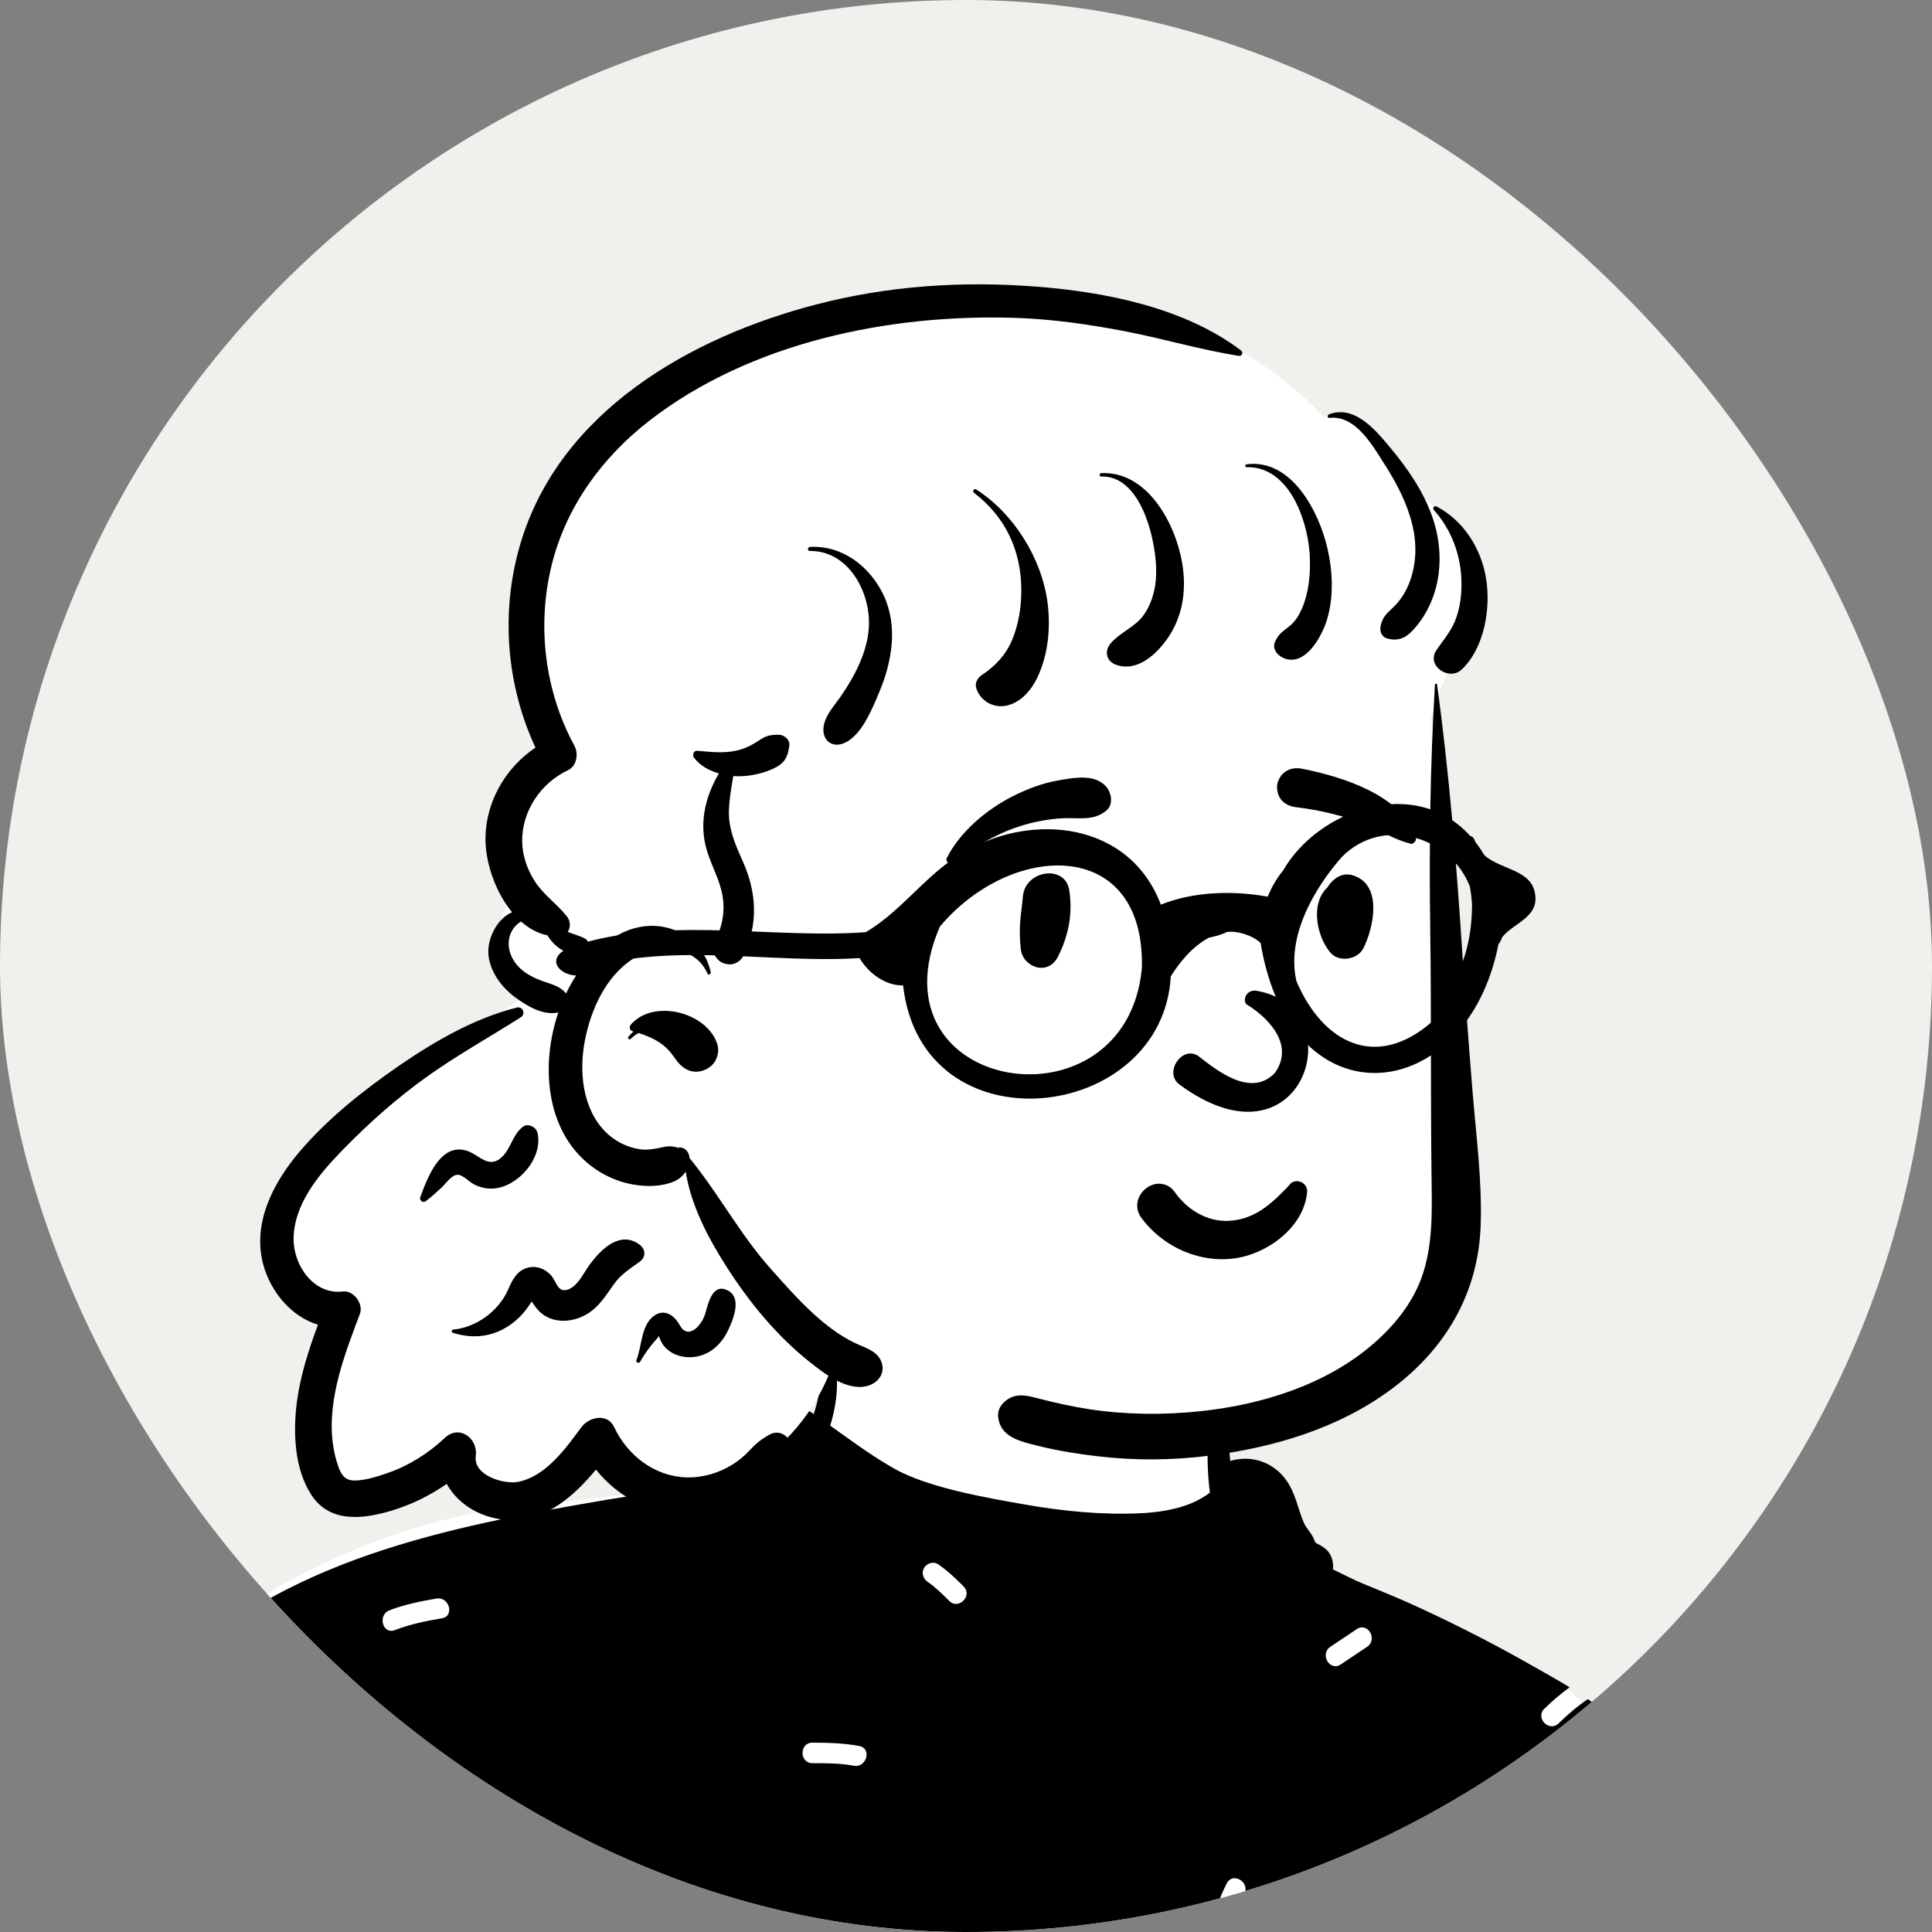 <svg width="32" height="32" viewBox="0 0 32 32" fill="none" xmlns="http://www.w3.org/2000/svg">
<rect x="0" y="0" width="32" height="32" fill="#808080" stroke="none"/>
<g clip-path="url(#clip0_2101_16338)">
<rect width="32" height="32" rx="16" fill="#EEF1EC"/>
<path fill-rule="evenodd" clip-rule="evenodd" d="M27.216 30.428C26.847 28.995 26.509 28.388 25.855 27.89C25.243 27.424 24.349 27.032 23.046 26.747C21.688 26.508 21.65 25.8 21.309 24.663C21.21 24.321 20.718 24.23 20.506 24.476C20.476 24.444 20.444 24.414 20.412 24.387C20.441 24.224 20.204 23.756 20.212 23.601C20.295 21.972 19.764 21.154 18.438 20.85C18.15 20.784 16.192 20.745 15.912 20.823C14.683 21.163 13.473 22.245 13.659 23.549C13.273 24.055 12.896 24.363 12.301 24.526C10.976 24.695 9.653 24.845 8.328 24.973C5.736 25.381 3.305 26.758 1.644 28.766C1.49 28.951 1.446 29.203 1.581 29.4C1.475 29.856 0.879 30.96 1.348 31.272C0.577 33.123 -1.199 36.702 -1.202 37.724C-1.216 42.019 -0.754 47.61 3.471 49.987C3.64 50.154 3.664 50.338 3.737 50.586C3.923 51.368 4.598 51.927 5.336 51.882C8.973 51.963 12.495 51.517 16.132 51.496C17.736 51.486 19.665 51.727 21.058 51.886C22.451 52.047 23.858 51.905 25.195 51.496C25.307 51.674 25.535 51.778 25.767 51.727C27.153 51.45 28.273 50.593 29.25 49.657C29.548 49.112 30.713 47.561 30.25 47.021C30.67 45.24 30.648 43.327 29.902 41.632C30.008 41.321 29.815 40.979 29.902 40.658C29.965 40.426 30.126 40.33 30.207 40.1C30.322 39.776 30.197 39.342 30.069 39.012C30.016 38.847 30.166 38.67 30.207 38.502C30.405 37.71 29.953 37.78 29.627 37.251C29.632 37.249 29.717 36.871 29.716 36.873C29.766 36.603 29.641 36.257 29.532 36.032C29.459 35.879 29.301 35.784 29.144 35.801C29.302 35.264 29.502 34.816 29.716 34.298C30.096 33.385 30.577 32.511 31.122 31.684C31.345 31.346 31.045 30.954 30.684 30.931C29.515 30.856 28.358 30.687 27.216 30.428Z" fill="white"/>
<path fill-rule="evenodd" clip-rule="evenodd" d="M23.803 37.334C23.335 37.15 22.831 37.048 22.325 37.009C22.598 36.961 22.871 36.914 23.146 36.891C23.339 36.874 23.517 36.876 23.662 37.022C23.758 37.12 23.803 37.245 23.866 37.361C23.846 37.351 23.824 37.342 23.803 37.334ZM28.823 35.613C28.057 35.652 27.29 35.835 26.597 36.166C26.314 36.302 26.057 36.498 25.982 36.82C25.944 36.984 25.953 37.154 25.973 37.321C25.988 37.447 25.992 37.607 26.101 37.693C26.12 37.707 26.14 37.718 26.16 37.726C25.905 37.842 25.661 37.981 25.445 38.124C25.247 38.255 25.044 38.457 24.953 38.685C24.945 38.659 24.938 38.635 24.93 38.612C24.774 38.151 24.535 37.773 24.158 37.519C24.224 37.489 24.27 37.417 24.249 37.319C24.159 36.908 23.781 36.551 23.354 36.577C22.886 36.604 22.384 36.775 21.961 36.991C21.807 36.987 21.653 36.989 21.501 36.996C21.474 36.997 21.476 37.033 21.501 37.036C21.624 37.051 21.747 37.069 21.871 37.089C22.164 37.136 22.456 37.196 22.742 37.27C23.086 37.359 23.441 37.449 23.761 37.604C24.383 37.907 24.768 38.697 24.689 39.385C24.676 39.498 24.633 39.838 24.477 39.803C24.345 39.773 24.292 39.498 24.246 39.395C24.123 39.124 23.901 38.947 23.634 38.827C23.321 38.685 22.986 38.59 22.661 38.479C22.478 38.416 22.294 38.353 22.11 38.29C21.921 38.225 21.742 38.136 21.541 38.181C21.42 38.209 21.406 38.353 21.474 38.437C21.578 38.563 21.731 38.601 21.881 38.653C22.077 38.722 22.274 38.79 22.47 38.859C22.774 38.965 23.092 39.054 23.389 39.184L23.379 39.205C23.355 39.199 23.327 39.223 23.331 39.252C23.376 39.527 23.438 39.844 23.369 40.119C23.315 40.337 23.124 40.578 22.877 40.514C22.916 40.478 22.93 40.417 22.904 40.36C22.806 40.15 21.521 39.319 21.407 39.628C21.403 39.639 21.415 39.647 21.424 39.645C21.522 39.625 21.685 39.792 21.763 39.845C21.876 39.921 21.991 39.996 22.102 40.074C22.224 40.16 22.344 40.25 22.46 40.343C22.551 40.416 22.62 40.491 22.725 40.528C22.67 40.555 22.626 40.603 22.608 40.666C22.56 40.828 22.469 40.966 22.311 41.038C22.145 41.112 21.957 41.065 21.782 41.083C21.544 41.108 21.336 41.221 21.163 41.383C20.798 41.725 20.615 42.327 20.105 42.489C19.8 42.585 19.462 42.525 19.154 42.481C18.809 42.432 18.474 42.394 18.127 42.444C17.795 42.493 17.481 42.608 17.178 42.749C16.893 42.881 16.579 43.03 16.327 43.227C16.275 43.066 16.222 42.907 16.183 42.743C16.089 42.355 16.038 41.96 16.026 41.562C16.015 41.182 16.036 40.801 16.068 40.423C16.084 40.234 16.11 40.047 16.126 39.858C16.13 39.81 16.138 39.76 16.145 39.709C16.595 39.442 17.068 39.238 17.545 39.027C17.547 39.027 17.548 39.026 17.549 39.026C17.564 39.019 17.578 39.013 17.593 39.006C17.593 39.005 17.592 39.004 17.591 39.004C17.646 38.97 17.684 38.925 17.707 38.876C18.394 38.418 18.969 37.794 19.397 37.065C19.577 36.76 19.75 36.443 19.985 36.175C20.235 35.89 20.532 35.721 20.899 35.632C21.329 35.529 21.772 35.467 22.212 35.432C22.453 35.413 22.721 35.383 22.983 35.384C23.166 35.386 23.345 35.401 23.509 35.447C23.752 35.514 23.893 35.699 24.046 35.886C24.192 36.066 24.337 36.246 24.473 36.434C24.602 36.611 24.723 36.795 24.829 36.987C24.892 37.103 24.951 37.221 25 37.344C25.018 37.387 25.041 37.436 25.051 37.481C25.062 37.527 25.042 37.575 25.093 37.575C24.884 37.578 24.886 37.913 25.094 37.901C25.908 37.853 24.742 36.259 24.572 36.037C24.33 35.722 24.081 35.312 23.695 35.165C23.69 35.163 23.684 35.161 23.678 35.16C23.791 35.053 23.88 34.925 23.965 34.794C24.052 34.66 24.156 34.507 24.185 34.348C24.203 34.247 24.078 34.189 24.018 34.278C23.931 34.407 23.89 34.571 23.825 34.713C23.759 34.857 23.679 34.993 23.615 35.138C23.463 35.091 23.298 35.07 23.13 35.062C23.342 34.775 23.704 34.22 23.747 34.149C23.948 33.819 24.138 33.479 24.32 33.139C24.517 32.77 24.686 32.386 24.874 32.013C24.981 31.801 25.089 31.588 25.208 31.383C25.248 31.312 25.293 31.242 25.342 31.178C25.352 31.165 25.364 31.154 25.376 31.142C25.389 31.135 25.402 31.127 25.41 31.123C25.478 31.084 25.503 30.992 25.551 30.934C25.628 30.84 25.718 30.829 25.834 30.828C26.081 30.825 26.328 30.835 26.575 30.842C26.937 30.852 27.298 30.866 27.66 30.886C27.769 30.892 27.878 30.897 27.988 30.904C28.514 30.936 29.04 30.977 29.564 31.027C30.028 31.072 30.492 31.144 30.956 31.179C30.327 32.678 29.63 34.15 28.841 35.57C28.833 35.584 28.827 35.599 28.823 35.613ZM25.335 39.475C25.233 39.521 25.135 39.579 25.043 39.645C25.058 39.542 25.062 39.434 25.058 39.325C25.134 39.406 25.23 39.453 25.335 39.475ZM29.664 36.896C29.656 36.897 29.65 36.901 29.646 36.908C29.506 37.199 29.565 37.523 29.794 37.751C29.914 37.869 30.175 38.003 30.167 38.198C30.16 38.356 29.988 38.488 29.915 38.618C29.847 38.74 29.822 38.873 29.877 39.004C29.946 39.173 30.141 39.24 30.208 39.405C30.292 39.615 30.155 39.868 30.059 40.051C29.969 40.22 29.853 40.389 29.776 40.568C29.261 40.836 28.8 41.246 28.404 41.663C27.97 42.119 27.598 42.655 26.909 42.642C26.84 42.64 26.787 42.677 26.756 42.727C26.564 42.736 26.372 42.74 26.18 42.741C25.843 42.742 25.506 42.739 25.169 42.728C25.145 42.647 25.163 42.535 25.162 42.466C25.157 42.244 25.155 42.022 25.146 41.799C25.143 41.737 25.141 41.675 25.138 41.613C25.259 41.833 25.496 41.933 25.766 41.918C26.199 41.892 26.635 41.821 27.065 41.757C27.291 41.724 27.516 41.685 27.741 41.645C27.927 41.612 28.188 41.62 28.317 41.471C28.347 41.437 28.349 41.373 28.301 41.35C28.173 41.286 28.093 41.322 27.952 41.349C27.78 41.382 27.608 41.414 27.436 41.444C27.105 41.501 26.773 41.555 26.441 41.602C26.252 41.629 26.062 41.655 25.872 41.676C25.707 41.693 25.52 41.718 25.386 41.593C25.117 41.34 25.268 40.916 25.438 40.661C25.442 40.656 25.442 40.651 25.44 40.647C25.601 40.609 25.761 40.565 25.921 40.534C26.228 40.475 26.537 40.425 26.847 40.38C27.483 40.289 28.124 40.229 28.764 40.168C28.922 40.153 28.924 39.903 28.764 39.918C27.845 40.002 26.921 40.082 26.014 40.26C25.787 40.304 25.561 40.354 25.337 40.41C25.231 40.437 25.117 40.478 25.006 40.479C24.999 40.479 24.992 40.479 24.986 40.479C24.768 40.472 24.736 40.285 24.856 40.129C24.871 40.11 24.886 40.091 24.902 40.073C25.113 39.82 25.376 39.651 25.647 39.477C25.951 39.435 26.254 39.343 26.552 39.275C27.286 39.107 28.02 38.939 28.755 38.772C28.899 38.739 28.838 38.516 28.694 38.549C28.136 38.676 27.578 38.803 27.021 38.929L26.204 39.115C26.041 39.152 25.837 39.226 25.646 39.253C25.551 39.266 25.459 39.268 25.377 39.248C25.109 39.185 25.096 38.849 25.211 38.65C25.34 38.426 25.584 38.286 25.801 38.159C26.177 37.939 26.577 37.781 26.967 37.599C27.036 37.584 27.106 37.568 27.175 37.553C27.578 37.464 28.038 37.42 28.418 37.257C28.532 37.209 28.47 37.029 28.357 37.032C28.063 37.038 27.755 37.143 27.467 37.205C27.155 37.273 26.844 37.341 26.532 37.408C26.501 37.415 26.316 37.474 26.288 37.461C26.27 37.453 26.264 37.391 26.258 37.35C26.239 37.216 26.225 37.075 26.246 36.941C26.291 36.639 26.542 36.498 26.795 36.382C27.36 36.124 27.979 35.964 28.595 35.899C28.737 35.884 28.879 35.875 29.022 35.87C29.189 35.865 29.328 35.835 29.413 36.001C29.546 36.262 29.62 36.598 29.664 36.896ZM28.88 46.366C28.757 45.939 28.79 45.483 28.706 45.048C28.662 44.823 28.603 44.601 28.538 44.381C28.486 44.204 28.399 44.016 28.389 43.831C28.388 43.819 28.403 43.811 28.413 43.817C28.586 43.917 28.719 44.132 28.818 44.302C28.937 44.504 29.027 44.716 29.1 44.939C29.246 45.383 29.365 45.919 29.178 46.366C29.122 46.499 28.926 46.526 28.88 46.366ZM25.078 40.712C25.182 40.702 25.286 40.682 25.39 40.658C25.274 40.772 25.167 40.909 25.107 41.061C25.098 40.944 25.086 40.828 25.07 40.712C25.073 40.712 25.076 40.712 25.078 40.712ZM24.079 49.598C23.896 49.469 23.762 49.29 23.607 49.132C23.454 48.976 23.693 48.736 23.846 48.892C23.979 49.027 24.094 49.196 24.25 49.305C24.325 49.357 24.36 49.452 24.311 49.537C24.267 49.611 24.154 49.65 24.079 49.598ZM23.057 44.665C23.392 44.519 23.721 44.361 24.071 44.257C24.28 44.194 24.369 44.522 24.161 44.584C23.838 44.68 23.536 44.824 23.228 44.958C23.03 45.043 22.858 44.751 23.057 44.665ZM19.523 44.563C19.442 44.36 19.769 44.273 19.849 44.473C19.942 44.703 20.049 44.927 20.141 45.157C20.223 45.359 19.896 45.447 19.816 45.247C19.723 45.017 19.616 44.793 19.523 44.563ZM16.036 48.609C15.981 48.682 15.89 48.721 15.804 48.67C15.732 48.627 15.689 48.511 15.744 48.438C15.905 48.222 16.068 48.009 16.257 47.817C16.41 47.661 16.649 47.901 16.496 48.057C16.327 48.229 16.18 48.416 16.036 48.609ZM15.537 25.908C15.692 26.014 15.828 26.143 15.96 26.276C16.115 26.431 15.876 26.671 15.722 26.516C15.61 26.404 15.497 26.291 15.366 26.201C15.291 26.149 15.257 26.053 15.306 25.969C15.35 25.894 15.461 25.856 15.537 25.908ZM20.611 31.366C20.523 31.543 20.445 31.715 20.439 31.916C20.434 32.134 20.096 32.134 20.102 31.916C20.108 31.654 20.204 31.426 20.319 31.195C20.417 31 20.708 31.172 20.611 31.366ZM22.473 26.983C22.655 26.861 22.824 27.155 22.644 27.276C22.498 27.373 22.352 27.471 22.206 27.569C22.024 27.69 21.855 27.396 22.035 27.276C22.181 27.178 22.327 27.08 22.473 26.983ZM14.398 34.647C14.367 34.863 14.041 34.771 14.072 34.557C14.119 34.227 14.177 33.902 14.266 33.58C14.325 33.37 14.651 33.46 14.592 33.67C14.503 33.992 14.445 34.318 14.398 34.647ZM13.213 38.533C12.995 38.528 12.995 38.189 13.213 38.194C13.409 38.198 13.603 38.25 13.793 38.298C14.004 38.35 13.914 38.678 13.703 38.625C13.543 38.584 13.379 38.537 13.213 38.533ZM12.775 46.36C12.7 46.397 12.624 46.429 12.548 46.464C12.397 46.534 12.245 46.603 12.094 46.673C11.779 46.818 11.465 46.963 11.15 47.109C10.521 47.402 9.886 47.684 9.255 47.973C8.611 48.268 7.97 48.567 7.328 48.868C7.026 49.009 6.722 49.145 6.418 49.283C6.159 49.401 5.838 49.607 5.553 49.626C5.538 49.627 5.533 49.609 5.541 49.599C5.649 49.476 5.821 49.405 5.962 49.325C6.107 49.243 6.254 49.167 6.401 49.089C6.707 48.926 7.013 48.765 7.321 48.608C7.939 48.295 8.557 47.983 9.176 47.673C9.807 47.356 10.437 47.036 11.073 46.731C11.373 46.587 11.673 46.443 11.973 46.3C12.136 46.223 12.298 46.145 12.461 46.068C12.531 46.035 12.601 45.999 12.673 45.969C12.768 45.929 12.841 45.937 12.939 45.913C13.1 45.873 13.169 46.078 13.046 46.167C12.944 46.241 12.891 46.303 12.775 46.36ZM10.518 49.838C10.484 49.754 10.556 49.651 10.636 49.63C10.732 49.604 10.809 49.663 10.844 49.748C10.937 49.974 11.069 50.182 11.239 50.357C11.391 50.514 11.152 50.754 11 50.597C10.787 50.377 10.634 50.12 10.518 49.838ZM8.858 44.394C8.704 44.239 8.943 43.999 9.097 44.154L9.535 44.593C9.689 44.748 9.45 44.988 9.296 44.833L8.858 44.394ZM4.364 43.677C4.049 43.77 3.681 43.855 3.467 44.124C3.456 44.138 3.439 44.121 3.445 44.108C3.72 43.536 4.508 43.335 5.054 43.135C5.44 42.993 5.836 42.876 6.236 42.77C6.196 42.313 6.306 41.823 6.344 41.368C6.385 40.882 6.418 40.395 6.435 39.908C6.453 39.411 6.457 38.91 6.441 38.413C6.424 37.917 6.36 37.428 6.332 36.934C6.33 36.886 6.396 36.884 6.41 36.924C6.576 37.382 6.647 37.889 6.701 38.373C6.756 38.87 6.775 39.367 6.768 39.867C6.76 40.382 6.731 40.895 6.69 41.409C6.67 41.652 6.648 41.895 6.626 42.138C6.61 42.323 6.603 42.507 6.565 42.687C6.806 42.627 7.047 42.571 7.288 42.517C8.056 42.343 8.827 42.182 9.591 41.994C9.966 41.901 10.336 41.791 10.71 41.693C11.061 41.6 11.432 41.488 11.793 41.447C11.922 41.432 11.939 41.609 11.854 41.669C11.56 41.876 11.17 42.02 10.831 42.136C10.491 42.252 10.137 42.336 9.789 42.422C9.061 42.601 8.327 42.748 7.594 42.901C6.862 43.053 6.129 43.205 5.405 43.393C5.057 43.484 4.709 43.575 4.364 43.677ZM2.638 34.602C2.45 34.713 2.28 34.42 2.467 34.309C2.713 34.165 2.974 34.056 3.238 33.95C3.44 33.869 3.527 34.197 3.328 34.278C3.091 34.373 2.858 34.472 2.638 34.602ZM1.956 47.204C1.768 47.314 1.598 47.021 1.786 46.911C2.05 46.758 2.339 46.655 2.613 46.521C2.808 46.425 2.979 46.718 2.784 46.814C2.51 46.948 2.221 47.051 1.956 47.204ZM1.65 40.051C1.832 40.225 2.076 40.307 2.305 40.398C2.506 40.478 2.418 40.806 2.215 40.725C1.929 40.611 1.638 40.507 1.411 40.291C1.253 40.14 1.492 39.901 1.65 40.051ZM3.668 30.336C3.869 30.415 3.781 30.743 3.578 30.663C3.354 30.574 3.122 30.507 2.897 30.419C2.696 30.34 2.784 30.012 2.987 30.091C3.212 30.18 3.444 30.247 3.668 30.336ZM7.229 26.477C7.442 26.441 7.533 26.768 7.319 26.804C7.053 26.849 6.792 26.902 6.54 27C6.337 27.078 6.25 26.75 6.45 26.672C6.702 26.575 6.964 26.522 7.229 26.477ZM8.406 35.872C8.21 35.776 8.382 35.483 8.576 35.579C8.781 35.681 8.994 35.759 9.217 35.806C9.43 35.852 9.34 36.179 9.127 36.134C8.876 36.08 8.636 35.986 8.406 35.872ZM9.517 30.58C9.727 30.522 9.816 30.849 9.607 30.907C9.238 31.009 8.859 31.061 8.487 31.151C8.276 31.203 8.186 30.876 8.397 30.824C8.769 30.734 9.148 30.681 9.517 30.58ZM14.231 28.919C14.445 28.959 14.354 29.286 14.141 29.246C13.915 29.204 13.685 29.204 13.456 29.204C13.238 29.203 13.238 28.864 13.456 28.864C13.717 28.864 13.974 28.872 14.231 28.919ZM29.605 30.691C29.053 30.638 28.5 30.596 27.946 30.564C27.92 30.563 27.895 30.561 27.869 30.56C27.866 30.554 27.862 30.549 27.858 30.543C27.678 30.276 27.545 30.01 27.429 29.709C27.319 29.422 27.212 29.127 27.042 28.868C26.849 28.573 26.587 28.343 26.3 28.143C26.126 28.26 25.965 28.398 25.817 28.543C25.662 28.697 25.423 28.457 25.578 28.303C25.71 28.174 25.85 28.055 25.998 27.947C25.827 27.842 25.652 27.744 25.482 27.647C24.845 27.282 24.192 26.944 23.525 26.636C23.216 26.492 22.902 26.364 22.587 26.235C22.417 26.166 22.249 26.076 22.079 25.995C22.091 25.875 22.055 25.74 21.963 25.661C21.895 25.603 21.843 25.581 21.761 25.54C21.743 25.534 21.732 25.53 21.727 25.528C21.731 25.529 21.742 25.532 21.76 25.538C21.803 25.558 21.807 25.552 21.77 25.521C21.768 25.452 21.633 25.307 21.602 25.236C21.495 24.993 21.462 24.736 21.303 24.515C21.085 24.21 20.718 24.095 20.376 24.198C20.341 23.831 20.331 23.448 20.194 23.121C20.19 23.112 20.178 23.108 20.172 23.118C20.029 23.364 20.016 23.637 20.005 23.92C19.995 24.186 20.005 24.458 20.04 24.722C20.018 24.739 19.995 24.755 19.972 24.771C19.863 24.843 19.745 24.899 19.622 24.94C19.387 25.018 19.141 25.052 18.895 25.064C18.259 25.094 17.603 25.03 16.978 24.92C16.345 24.809 15.376 24.643 14.813 24.326C14.441 24.116 14.099 23.861 13.751 23.613C13.877 23.206 13.909 22.768 13.783 22.424C13.767 22.383 13.703 22.376 13.691 22.424C13.611 22.753 13.588 23.083 13.483 23.407C13.481 23.412 13.479 23.417 13.478 23.421C13.445 23.399 13.412 23.377 13.379 23.355C13.303 23.304 13.199 23.342 13.153 23.414C12.424 24.568 11.268 24.634 10.055 24.84C8.727 25.066 7.392 25.309 6.115 25.75C4.894 26.173 3.727 26.788 2.802 27.706C2.593 27.914 2.397 28.135 2.212 28.367C2.391 28.389 2.568 28.424 2.743 28.48C2.951 28.545 2.862 28.872 2.654 28.807C2.429 28.736 2.201 28.701 1.972 28.683C1.343 29.546 0.854 30.523 0.43 31.486C-0.382 33.331 -0.911 35.296 -1.154 37.297C-1.021 37.217 -0.885 37.14 -0.745 37.069C-0.552 36.97 -0.381 37.263 -0.575 37.362C-0.79 37.472 -0.999 37.593 -1.202 37.724C-1.29 38.6 -1.325 39.482 -1.304 40.362C-1.255 42.46 -0.972 44.619 -0.334 46.621C-0.021 47.603 0.394 48.578 1.012 49.408C1.292 49.784 1.61 50.123 1.984 50.406C2.165 50.543 2.357 50.666 2.56 50.769C2.82 50.903 3.16 50.947 3.385 51.137C3.459 51.199 3.516 51.282 3.559 51.374C3.534 51.551 3.531 51.727 3.579 51.904C3.594 51.959 3.636 52.004 3.687 52.026C3.688 52.041 3.688 52.056 3.688 52.07C3.688 52.077 3.698 52.079 3.699 52.072C3.701 52.059 3.703 52.045 3.706 52.032C3.722 52.038 3.739 52.04 3.757 52.04C4.399 52.042 5.042 52.027 5.684 52.005C5.635 51.852 5.581 51.701 5.529 51.548C5.459 51.34 5.785 51.252 5.855 51.458C5.915 51.636 5.979 51.813 6.035 51.993C6.724 51.967 7.412 51.936 8.099 51.913C9.561 51.864 11.022 51.848 12.484 51.818C14.754 51.769 17.041 51.67 19.315 51.767C19.393 51.599 19.481 51.436 19.565 51.271C19.663 51.076 19.955 51.248 19.857 51.442C19.799 51.557 19.739 51.67 19.681 51.785C20.142 51.809 20.602 51.84 21.061 51.884C21.845 51.957 22.62 52.088 23.403 52.17C24.198 52.253 24.977 52.238 25.766 52.106C25.908 52.083 25.992 51.996 26.026 51.889C26.028 51.889 26.029 51.888 26.029 51.887C26.07 51.84 26.108 51.8 26.147 51.766C26.194 51.735 26.245 51.709 26.305 51.686C26.416 51.644 26.531 51.618 26.649 51.601C26.778 51.581 26.909 51.58 27.038 51.563C27.147 51.55 27.254 51.529 27.36 51.503C27.552 51.458 27.733 51.398 27.914 51.318C28.072 51.249 28.214 51.15 28.349 51.042C28.627 50.838 28.867 50.578 29.078 50.307C29.201 50.149 29.316 49.985 29.421 49.814C29.603 49.518 29.759 49.211 29.916 48.901C29.973 48.809 30.025 48.715 30.073 48.619C29.765 48.528 29.455 48.454 29.13 48.449C28.912 48.445 28.912 48.106 29.13 48.109C29.503 48.115 29.856 48.203 30.207 48.307C30.224 48.262 30.241 48.216 30.256 48.169C30.298 48.072 30.332 47.972 30.361 47.872C30.378 47.826 30.395 47.78 30.412 47.734C30.45 47.576 30.488 47.417 30.526 47.258C30.603 47.003 30.663 46.745 30.708 46.483C30.745 46.311 30.774 46.138 30.793 45.962C30.852 45.537 30.9 45.113 30.904 44.683C30.899 44.418 30.882 44.153 30.853 43.89C30.841 43.711 30.82 43.533 30.792 43.356C30.756 43.093 30.72 42.833 30.66 42.573C30.614 42.398 30.569 42.222 30.524 42.047C30.411 41.681 30.278 41.322 30.125 40.971C30.116 40.949 30.073 40.901 30.048 40.901C30.028 40.9 30.001 40.918 30.01 40.942C30.011 40.944 30.012 40.946 30.013 40.949C30.004 40.928 29.995 40.908 29.986 40.888C29.979 40.87 29.949 40.832 29.926 40.833C29.925 40.833 29.924 40.833 29.922 40.833C29.928 40.829 29.934 40.823 29.939 40.817C30.091 40.637 30.189 40.4 30.298 40.191C30.388 40.019 30.473 39.838 30.497 39.643C30.519 39.472 30.49 39.304 30.383 39.166C30.261 39.008 30.032 38.934 30.159 38.707C30.304 38.449 30.516 38.224 30.305 37.93C30.197 37.781 30.026 37.699 29.899 37.568C29.754 37.418 29.684 37.216 29.688 37.011C29.697 37.016 29.709 37.013 29.713 37.001C29.836 36.629 29.747 36.221 29.621 35.859C29.553 35.663 29.408 35.609 29.239 35.6C29.97 34.169 30.653 32.715 31.262 31.227C31.282 31.178 31.302 31.13 31.322 31.081C31.351 31.008 31.289 30.911 31.216 30.895C30.69 30.779 30.142 30.742 29.605 30.691Z" fill="black"/>
<path fill-rule="evenodd" clip-rule="evenodd" d="M23.952 8.757C23.858 8.52 23.692 8.221 23.415 8.209C23.2 7.551 22.667 6.88 21.925 6.898C19.747 4.663 17.005 4.769 14.138 5.242C12.625 5.523 11.089 6.074 9.961 7.162C8.61 8.443 8.084 10.677 9.142 12.296C8.228 12.788 8.21 13.955 8.601 14.797C8.131 15.123 8.102 15.915 8.632 16.164C8.604 16.279 8.624 16.399 8.677 16.502C8.415 16.721 8.073 16.883 7.791 17.022C7.666 17.084 7.594 17.184 7.564 17.297C6.637 17.908 4.325 19.399 4.352 20.587C4.339 21.206 4.797 21.614 5.353 21.776C5.022 22.44 4.771 23.216 5.088 23.932C5.175 24.149 5.832 24.785 5.865 24.797C5.922 24.846 6.864 24.413 7.321 24.191C7.41 24.771 8.027 25.074 8.559 24.876C9.064 24.723 9.374 24.294 9.692 23.905C10.114 24.829 11.357 24.84 12.16 24.441C12.881 24.107 13.43 23.494 13.735 22.756C15.357 23.552 17.254 23.785 19.016 23.466C19.129 23.667 19.38 23.802 19.602 23.724C20.539 23.442 21.575 23.426 22.369 22.778C24.025 21.586 24.164 19.388 24.049 17.514C23.947 15.646 24.036 13.762 23.698 11.914C23.845 11.37 24.089 10.888 24.315 10.377C24.561 9.841 24.555 9.044 23.952 8.757Z" fill="white"/>
<path fill-rule="evenodd" clip-rule="evenodd" d="M8.561 16.688C8.659 16.663 8.711 16.795 8.628 16.848C8.102 17.183 7.559 17.483 7.051 17.848C6.568 18.195 6.122 18.591 5.706 19.016L5.66 19.063C5.283 19.451 4.867 19.945 4.863 20.518C4.859 20.964 5.202 21.45 5.679 21.391C5.859 21.369 6.024 21.598 5.961 21.763L5.895 21.937C5.63 22.641 5.359 23.439 5.569 24.18L5.577 24.206C5.628 24.376 5.681 24.526 5.877 24.522C6.059 24.519 6.249 24.457 6.419 24.398C6.773 24.276 7.094 24.073 7.366 23.817C7.606 23.59 7.914 23.82 7.881 24.108L7.88 24.117C7.836 24.44 8.349 24.59 8.582 24.544C9.042 24.453 9.37 23.99 9.631 23.637C9.757 23.468 10.062 23.401 10.172 23.637C10.391 24.105 10.842 24.455 11.369 24.47C11.643 24.477 11.906 24.399 12.138 24.254C12.233 24.195 12.317 24.124 12.395 24.044L12.414 24.024C12.529 23.902 12.608 23.837 12.755 23.757C12.9 23.678 13.087 23.776 13.086 23.948C13.085 24.17 13.02 24.318 12.867 24.479C12.741 24.612 12.591 24.73 12.433 24.823C12.116 25.011 11.739 25.117 11.369 25.105C10.787 25.085 10.231 24.794 9.871 24.341C9.503 24.783 9.047 25.188 8.454 25.177C8.01 25.169 7.597 24.937 7.399 24.578C7.119 24.772 6.812 24.923 6.483 25.022L6.454 25.03C5.989 25.166 5.454 25.22 5.155 24.757C4.874 24.322 4.853 23.72 4.917 23.223C4.975 22.779 5.111 22.357 5.267 21.941C4.822 21.808 4.477 21.389 4.358 20.936C4.179 20.253 4.527 19.59 4.957 19.081C5.425 18.53 6.013 18.063 6.606 17.654C7.198 17.247 7.86 16.864 8.561 16.688ZM23.767 11.34C23.768 11.321 23.799 11.314 23.802 11.335C24.006 12.822 24.124 14.306 24.222 15.804C24.272 16.563 24.328 17.321 24.39 18.078C24.449 18.805 24.548 19.551 24.525 20.28C24.49 21.423 23.938 22.352 23.031 23.02C22.163 23.661 21.085 23.978 20.028 24.111C19.414 24.189 18.791 24.193 18.177 24.12C17.857 24.082 17.538 24.032 17.226 23.956L17.091 23.922C16.844 23.859 16.569 23.773 16.534 23.48C16.517 23.339 16.592 23.234 16.713 23.163C16.872 23.07 17.053 23.125 17.215 23.167C17.49 23.238 17.767 23.299 18.047 23.342C18.65 23.433 19.269 23.438 19.874 23.375C20.892 23.269 21.966 22.938 22.752 22.253C23.093 21.956 23.389 21.593 23.545 21.163C23.746 20.61 23.716 20.006 23.71 19.426C23.694 18.078 23.708 16.731 23.689 15.383C23.67 14.031 23.687 12.69 23.767 11.34ZM13.527 5.041C14.717 4.733 15.925 4.653 17.147 4.746C18.299 4.833 19.612 5.092 20.553 5.803C20.599 5.838 20.572 5.903 20.515 5.894C19.886 5.794 19.273 5.611 18.646 5.489C18.043 5.373 17.43 5.285 16.816 5.265C14.74 5.197 12.431 5.668 10.757 6.967C9.972 7.576 9.373 8.395 9.135 9.369C8.891 10.368 9.023 11.448 9.514 12.352C9.585 12.482 9.555 12.688 9.408 12.757C8.96 12.967 8.642 13.433 8.649 13.936C8.652 14.179 8.736 14.413 8.87 14.615C9.013 14.828 9.229 14.977 9.388 15.176C9.451 15.254 9.453 15.362 9.404 15.434C9.497 15.475 9.597 15.497 9.689 15.545C9.767 15.586 9.769 15.714 9.689 15.755C9.487 15.857 9.269 15.748 9.132 15.584C9.108 15.555 9.087 15.524 9.068 15.493C8.904 15.458 8.758 15.376 8.63 15.263C8.387 15.41 8.354 15.735 8.563 15.984C8.67 16.111 8.821 16.189 8.975 16.246L8.993 16.252C9.142 16.305 9.279 16.335 9.376 16.455C9.44 16.321 9.513 16.195 9.595 16.08C9.892 15.663 10.35 15.292 10.892 15.339C11.317 15.376 11.685 15.681 11.772 16.103C11.779 16.134 11.732 16.158 11.718 16.126C11.514 15.649 10.869 15.631 10.485 15.88C10.033 16.172 9.786 16.723 9.687 17.236C9.589 17.742 9.645 18.357 10.023 18.741C10.177 18.898 10.387 19.007 10.606 19.036C10.713 19.05 10.807 19.036 10.91 19.015L10.977 19.001C11.024 18.991 11.071 18.983 11.121 18.988L11.194 18.998L11.236 19.017C11.272 19.034 11.269 19.029 11.226 19.004C11.351 18.994 11.416 19.086 11.423 19.188C11.427 19.191 11.431 19.193 11.434 19.197C11.908 19.78 12.26 20.449 12.764 21.013L12.911 21.178C13.29 21.601 13.722 22.059 14.237 22.279L14.298 22.304C14.448 22.367 14.598 22.454 14.617 22.635C14.634 22.797 14.507 22.92 14.36 22.957C14.025 23.044 13.644 22.745 13.399 22.549C12.872 22.129 12.429 21.592 12.064 21.028L12.027 20.971C11.727 20.5 11.444 19.963 11.357 19.404L11.341 19.43C11.339 19.431 11.338 19.433 11.338 19.434C11.32 19.458 11.3 19.479 11.277 19.498C11.216 19.552 11.141 19.583 11.063 19.604C10.917 19.644 10.756 19.651 10.606 19.636C10.3 19.605 10.015 19.488 9.773 19.298C9.038 18.719 8.951 17.642 9.248 16.769C9.004 16.827 8.726 16.662 8.536 16.521C8.317 16.359 8.137 16.125 8.094 15.85C8.051 15.577 8.225 15.215 8.482 15.11C8.215 14.788 8.059 14.332 8.043 13.966C8.016 13.33 8.352 12.729 8.869 12.383C8.383 11.337 8.289 10.125 8.617 9.015C9.266 6.813 11.441 5.581 13.527 5.041ZM11.676 21.773L11.682 21.754C11.733 21.584 11.8 21.245 12.054 21.374C12.296 21.497 12.142 21.862 12.057 22.039C11.955 22.252 11.78 22.422 11.545 22.468C11.354 22.505 11.144 22.457 11.01 22.309C10.971 22.266 10.949 22.218 10.926 22.166C10.917 22.145 10.913 22.131 10.911 22.122C10.909 22.132 10.903 22.147 10.887 22.165C10.78 22.282 10.679 22.418 10.602 22.556C10.584 22.589 10.526 22.566 10.54 22.53C10.631 22.309 10.616 21.967 10.817 21.806C10.994 21.665 11.16 21.776 11.254 21.941L11.259 21.949C11.396 22.199 11.614 21.962 11.676 21.773ZM9.748 20.974L9.766 20.948C9.956 20.688 10.275 20.375 10.595 20.617C10.697 20.694 10.701 20.822 10.595 20.898L10.555 20.927C10.415 21.026 10.276 21.12 10.174 21.263C10.062 21.418 9.962 21.582 9.812 21.703C9.547 21.918 9.119 21.961 8.889 21.671L8.866 21.642C8.847 21.617 8.825 21.587 8.807 21.557L8.793 21.577C8.791 21.579 8.79 21.581 8.789 21.582L8.786 21.587C8.691 21.739 8.572 21.864 8.423 21.962C8.14 22.149 7.821 22.176 7.502 22.076C7.47 22.067 7.479 22.025 7.509 22.022C7.888 21.986 8.257 21.716 8.412 21.368L8.429 21.329C8.491 21.191 8.561 21.059 8.715 21.005C8.865 20.952 9.023 21.008 9.126 21.122C9.212 21.217 9.234 21.406 9.389 21.364C9.559 21.319 9.655 21.105 9.748 20.974ZM8.662 18.662C8.746 18.598 8.877 18.666 8.901 18.759C9.005 19.179 8.57 19.674 8.152 19.687C8.045 19.69 7.941 19.664 7.846 19.614C7.772 19.576 7.684 19.477 7.603 19.46C7.498 19.439 7.405 19.579 7.332 19.651C7.24 19.74 7.149 19.823 7.047 19.899C7.006 19.93 6.942 19.878 6.96 19.832L6.994 19.739C7.12 19.409 7.336 18.926 7.741 19.063C7.94 19.131 8.089 19.357 8.298 19.178C8.465 19.034 8.481 18.8 8.662 18.662ZM10.448 16.971C10.826 16.536 11.713 16.766 11.881 17.295C11.919 17.411 11.88 17.563 11.789 17.646C11.669 17.755 11.498 17.788 11.353 17.702C11.228 17.629 11.176 17.509 11.084 17.405C10.949 17.254 10.766 17.17 10.577 17.11C10.53 17.135 10.486 17.168 10.446 17.207C10.426 17.228 10.388 17.2 10.406 17.176C10.43 17.144 10.46 17.113 10.493 17.085L10.477 17.08C10.428 17.067 10.417 17.007 10.448 16.971ZM12.902 12.17C12.986 12.171 13.085 12.25 13.074 12.343L13.071 12.369C13.046 12.546 12.989 12.647 12.813 12.729C12.663 12.799 12.505 12.837 12.341 12.853C12.279 12.858 12.213 12.859 12.146 12.854L12.132 12.935C12.104 13.098 12.078 13.261 12.073 13.426C12.065 13.734 12.179 13.987 12.301 14.261C12.537 14.789 12.563 15.315 12.307 15.841C12.27 15.918 12.163 15.981 12.078 15.973C11.967 15.963 11.913 15.931 11.849 15.841C11.794 15.766 11.807 15.659 11.844 15.581L11.849 15.572C11.978 15.321 12.018 15.038 11.952 14.762C11.89 14.502 11.75 14.27 11.688 14.011C11.585 13.59 11.694 13.172 11.907 12.811C11.746 12.765 11.598 12.682 11.499 12.556L11.499 12.556C11.462 12.516 11.482 12.431 11.549 12.436L11.623 12.442C11.838 12.46 12.035 12.479 12.252 12.419C12.363 12.388 12.459 12.337 12.555 12.275L12.575 12.261C12.695 12.181 12.761 12.17 12.902 12.17ZM13.415 9.059C13.952 9.028 14.411 9.384 14.635 9.858C14.877 10.372 14.775 10.963 14.561 11.469L14.501 11.611C14.394 11.856 14.255 12.148 14.037 12.28C13.792 12.428 13.58 12.256 13.652 11.983C13.695 11.821 13.812 11.696 13.906 11.562C13.994 11.437 14.076 11.307 14.148 11.172C14.289 10.907 14.394 10.611 14.393 10.308C14.391 9.753 14.026 9.118 13.415 9.126C13.371 9.127 13.372 9.061 13.415 9.059ZM16.134 8.164C16.1 8.139 16.13 8.082 16.168 8.106C16.791 8.504 17.257 9.251 17.351 9.985C17.403 10.393 17.363 10.828 17.19 11.204C17.091 11.42 16.921 11.626 16.683 11.685C16.464 11.739 16.238 11.614 16.17 11.399C16.144 11.316 16.189 11.229 16.258 11.184C16.48 11.037 16.658 10.851 16.763 10.601C16.871 10.341 16.915 10.066 16.916 9.786C16.919 9.129 16.658 8.564 16.134 8.164ZM23.75 8.448C23.721 8.416 23.757 8.369 23.795 8.389C24.246 8.627 24.532 9.083 24.614 9.582C24.695 10.07 24.587 10.735 24.21 11.089C23.997 11.288 23.616 11.023 23.793 10.766C23.918 10.585 24.052 10.435 24.124 10.221C24.188 10.03 24.21 9.838 24.206 9.637C24.199 9.199 24.043 8.775 23.75 8.448ZM18.239 7.837C19.009 7.8 19.476 8.682 19.583 9.34C19.649 9.746 19.599 10.164 19.376 10.517L19.363 10.537C19.178 10.819 18.843 11.143 18.481 11.009C18.328 10.953 18.288 10.789 18.39 10.664C18.548 10.473 18.791 10.395 18.939 10.191C19.104 9.963 19.159 9.676 19.149 9.398L19.148 9.368C19.122 8.856 18.879 7.875 18.239 7.892C18.203 7.893 18.204 7.838 18.239 7.837ZM20.648 7.69C21.393 7.595 21.846 8.474 21.986 9.08C22.074 9.458 22.093 9.881 21.981 10.257L21.973 10.283C21.882 10.564 21.613 11.044 21.263 10.901C21.167 10.862 21.069 10.755 21.115 10.639C21.174 10.492 21.258 10.454 21.371 10.36C21.458 10.287 21.519 10.183 21.564 10.08C21.683 9.806 21.709 9.486 21.693 9.192L21.691 9.157C21.648 8.581 21.337 7.722 20.648 7.738C20.616 7.739 20.619 7.694 20.648 7.69ZM22.012 6.863C22.426 6.705 22.766 7.103 23.004 7.387C23.302 7.742 23.573 8.126 23.726 8.568C23.863 8.963 23.887 9.402 23.764 9.803C23.703 10.002 23.608 10.186 23.479 10.349L23.463 10.369C23.328 10.534 23.198 10.635 22.978 10.576C22.888 10.552 22.85 10.463 22.866 10.378C22.899 10.196 22.992 10.149 23.113 10.022C23.22 9.91 23.299 9.773 23.352 9.628C23.462 9.329 23.467 9.005 23.394 8.697C23.311 8.352 23.149 8.034 22.962 7.736L22.921 7.672C22.722 7.356 22.439 6.871 22.019 6.922C21.983 6.926 21.983 6.874 22.012 6.863Z" fill="black"/>
<path fill-rule="evenodd" clip-rule="evenodd" d="M19.63 20.734C19.346 20.618 19.093 20.424 18.908 20.176C18.843 20.09 18.827 19.999 18.84 19.916C18.855 19.822 18.91 19.737 18.986 19.68C19.061 19.623 19.155 19.595 19.247 19.61C19.326 19.622 19.405 19.666 19.467 19.756L19.48 19.774C19.591 19.924 19.734 20.046 19.898 20.125C20.055 20.202 20.232 20.237 20.414 20.216C20.762 20.177 21.001 19.989 21.256 19.733C21.287 19.7 21.319 19.667 21.351 19.633C21.37 19.602 21.398 19.582 21.429 19.572C21.463 19.561 21.502 19.561 21.538 19.574C21.572 19.586 21.603 19.608 21.623 19.639C21.643 19.667 21.654 19.703 21.65 19.744C21.627 20.009 21.489 20.246 21.292 20.432C21.074 20.639 20.785 20.782 20.513 20.832C20.213 20.887 19.907 20.847 19.63 20.734ZM20.654 16.64C20.973 16.834 21.459 17.288 21.116 17.771C20.712 18.196 20.13 17.708 19.844 17.488C19.578 17.317 19.279 17.756 19.526 17.956C21.597 19.495 22.438 16.691 20.816 16.411C20.637 16.38 20.571 16.58 20.654 16.64ZM16.942 14.85C16.977 14.411 17.644 14.311 17.71 14.745C17.77 15.134 17.7 15.492 17.525 15.842C17.358 16.177 16.938 16.021 16.907 15.716C16.864 15.308 16.92 15.123 16.942 14.85ZM22.015 14.655C22.108 14.533 22.242 14.45 22.403 14.497C22.905 14.644 22.757 15.36 22.581 15.708C22.485 15.897 22.175 15.945 22.035 15.778C21.807 15.507 21.698 14.964 21.988 14.697C21.996 14.683 22.005 14.669 22.015 14.655ZM17.518 12.928L17.597 12.914C17.843 12.872 18.148 12.831 18.321 13.029C18.413 13.134 18.445 13.329 18.321 13.429C18.104 13.606 17.863 13.538 17.602 13.553C17.387 13.565 17.18 13.601 16.973 13.66C16.519 13.79 16.149 14.028 15.761 14.289C15.71 14.324 15.658 14.258 15.682 14.211C15.906 13.77 16.34 13.409 16.775 13.188C17.007 13.071 17.261 12.973 17.518 12.928ZM21.558 12.731L21.618 12.743C22.279 12.882 23.137 13.159 23.45 13.81C23.462 13.902 23.45 13.922 23.439 13.935L23.436 13.939C23.427 13.95 23.421 13.965 23.381 13.978C23.37 13.975 23.359 13.972 23.348 13.97C23.204 13.932 23.091 13.88 22.981 13.826L22.862 13.767C22.724 13.699 22.584 13.633 22.436 13.585C22.121 13.482 21.797 13.409 21.467 13.37C21.396 13.362 21.327 13.338 21.273 13.296C21.221 13.257 21.182 13.203 21.164 13.13C21.141 13.037 21.148 12.966 21.198 12.881C21.235 12.818 21.289 12.774 21.351 12.748C21.414 12.723 21.486 12.717 21.558 12.731Z" fill="black"/>
<path fill-rule="evenodd" clip-rule="evenodd" d="M24.215 16.007C24.096 16.333 23.914 16.673 23.691 16.947C22.792 17.712 21.917 17.288 21.473 16.252C21.305 15.52 21.753 14.731 22.227 14.192C22.912 13.503 24.031 13.865 24.346 14.684C24.365 14.79 24.377 14.896 24.382 15.002C24.376 15.345 24.335 15.638 24.215 15.964M15.567 15.348C16.752 13.934 18.969 13.858 18.913 16.035C18.658 18.792 14.371 18.115 15.567 15.348ZM24.588 14.168C24.546 14.098 24.5 14.029 24.45 13.964C24.431 13.953 24.421 13.854 24.352 13.847C23.438 12.835 21.833 13.409 21.253 14.417C21.147 14.545 21.061 14.694 20.997 14.852C20.425 14.746 19.759 14.767 19.228 14.984C18.701 13.602 17.105 13.479 16.053 14.069C15.399 14.392 14.975 15.068 14.339 15.44C12.844 15.547 11.239 15.211 9.771 15.588C8.613 15.829 9.581 16.418 9.775 16.025C11.159 15.614 12.799 15.961 14.237 15.869C14.386 16.123 14.673 16.33 14.958 16.321C15.267 19.066 19.255 18.61 19.392 16.171C19.548 15.924 19.742 15.687 20.02 15.532C20.127 15.51 20.229 15.482 20.323 15.437C20.484 15.414 20.731 15.483 20.879 15.617C21.384 18.662 24.298 18.307 24.819 15.639C24.829 15.629 24.858 15.589 24.88 15.525C25.058 15.289 25.495 15.201 25.425 14.802C25.363 14.402 24.86 14.407 24.588 14.168Z" fill="black"/>
</g>
<defs>
<clipPath id="clip0_2101_16338">
<rect width="32" height="32" rx="16" fill="white"/>
</clipPath>
</defs>
</svg>
